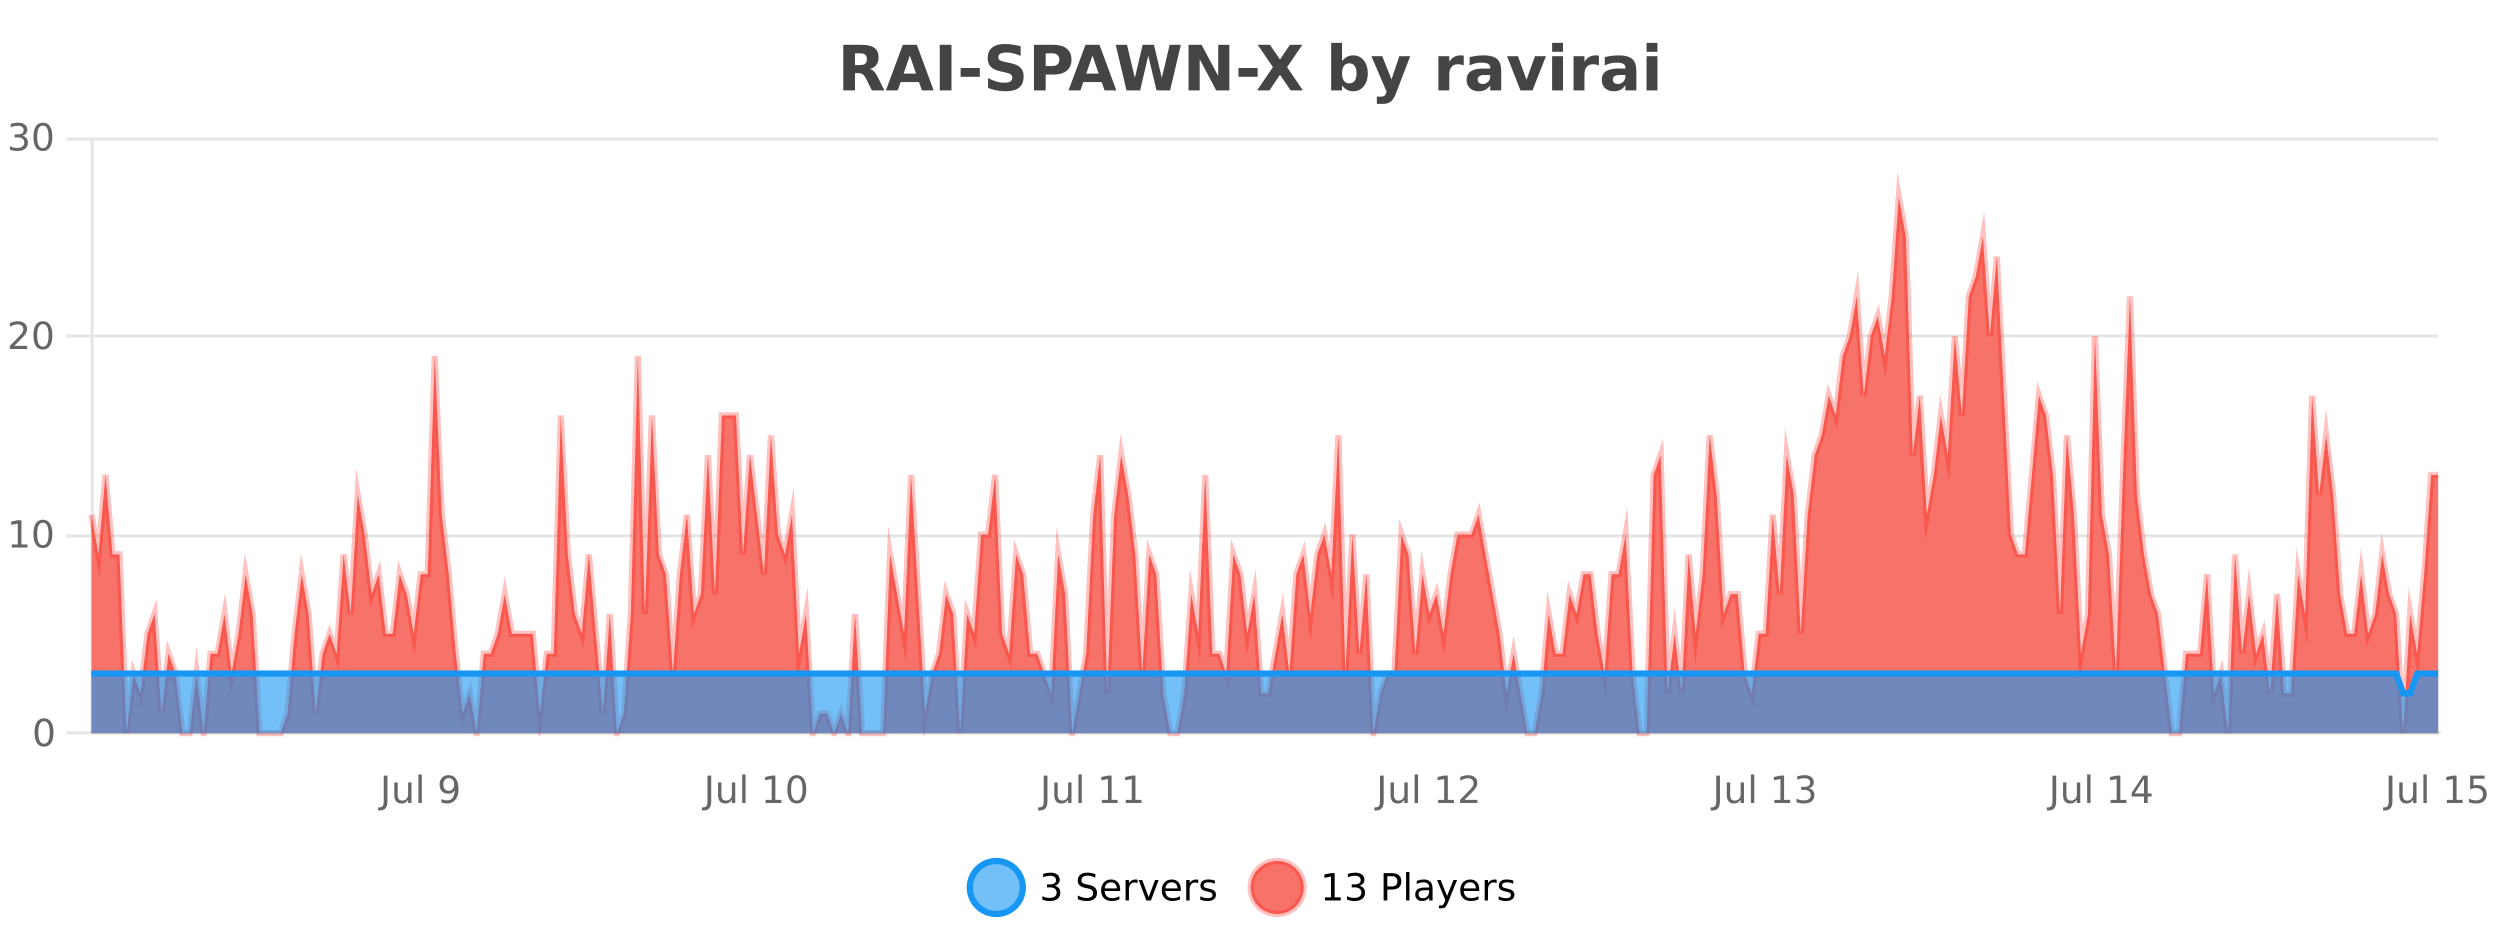 <?xml version="1.0" encoding="UTF-8"?>
<svg xmlns="http://www.w3.org/2000/svg" xmlns:xlink="http://www.w3.org/1999/xlink" width="800pt" height="300pt" viewBox="0 0 800 300" version="1.1">
<defs>
<clipPath id="clip1">
  <path d="M 282 263 L 356 263 L 356 300 L 282 300 Z M 282 263 "/>
</clipPath>
<clipPath id="clip2">
  <path d="M 371 263 L 446 263 L 446 300 L 371 300 Z M 371 263 "/>
</clipPath>
<clipPath id="clip3">
  <path d="M 29.27 63 L 780.219 63 L 780.219 234.602 L 29.27 234.602 Z M 29.27 63 "/>
</clipPath>
<clipPath id="clip4">
  <path d="M 28.27 43 L 781.219 43 L 781.219 235.602 L 28.27 235.602 Z M 28.27 43 "/>
</clipPath>
<clipPath id="clip5">
  <path d="M 29.27 215 L 780.219 215 L 780.219 234.602 L 29.27 234.602 Z M 29.27 215 "/>
</clipPath>
<clipPath id="clip6">
  <path d="M 28.27 187 L 781.219 187 L 781.219 235.602 L 28.27 235.602 Z M 28.27 187 "/>
</clipPath>
</defs>
<g id="surface3114746">
<rect x="0" y="0" width="800" height="300" style="fill:rgb(100%,100%,100%);fill-opacity:1;stroke:none;"/>
<path style="fill:none;stroke-width:1;stroke-linecap:butt;stroke-linejoin:miter;stroke:rgb(0%,0%,0%);stroke-opacity:0.098;stroke-miterlimit:10;" d="M 30 234.5 L 780.219 234.5 "/>
<path style="fill:none;stroke-width:1;stroke-linecap:butt;stroke-linejoin:miter;stroke:rgb(0%,0%,0%);stroke-opacity:0.098;stroke-miterlimit:10;" d="M 21.27 234.5 L 29 234.5 "/>
<path style="fill:none;stroke-width:1;stroke-linecap:butt;stroke-linejoin:miter;stroke:rgb(0%,0%,0%);stroke-opacity:0.098;stroke-miterlimit:10;" d="M 30 171.5 L 780.219 171.5 "/>
<path style="fill:none;stroke-width:1;stroke-linecap:butt;stroke-linejoin:miter;stroke:rgb(0%,0%,0%);stroke-opacity:0.098;stroke-miterlimit:10;" d="M 21.27 171.5 L 29 171.5 "/>
<path style="fill:none;stroke-width:1;stroke-linecap:butt;stroke-linejoin:miter;stroke:rgb(0%,0%,0%);stroke-opacity:0.098;stroke-miterlimit:10;" d="M 30 107.5 L 780.219 107.5 "/>
<path style="fill:none;stroke-width:1;stroke-linecap:butt;stroke-linejoin:miter;stroke:rgb(0%,0%,0%);stroke-opacity:0.098;stroke-miterlimit:10;" d="M 21.27 107.5 L 29 107.5 "/>
<path style="fill:none;stroke-width:1;stroke-linecap:butt;stroke-linejoin:miter;stroke:rgb(0%,0%,0%);stroke-opacity:0.098;stroke-miterlimit:10;" d="M 30 44.5 L 780.219 44.5 "/>
<path style="fill:none;stroke-width:1;stroke-linecap:butt;stroke-linejoin:miter;stroke:rgb(0%,0%,0%);stroke-opacity:0.098;stroke-miterlimit:10;" d="M 21.27 44.5 L 29 44.5 "/>
<path style=" stroke:none;fill-rule:nonzero;fill:rgb(9.02%,58.824%,95.294%);fill-opacity:0.6;" d="M 327.305 284 C 327.305 288.688 323.508 292.484 318.82 292.484 C 314.133 292.484 310.336 288.688 310.336 284 C 310.336 279.312 314.133 275.516 318.82 275.516 C 323.508 275.516 327.305 279.312 327.305 284 Z M 327.305 284 "/>
<g clip-path="url(#clip1)" clip-rule="nonzero">
<path style="fill:none;stroke-width:2;stroke-linecap:butt;stroke-linejoin:miter;stroke:rgb(9.02%,58.824%,95.294%);stroke-opacity:1;stroke-miterlimit:10;" d="M 327.305 284 C 327.305 288.688 323.508 292.484 318.82 292.484 C 314.133 292.484 310.336 288.688 310.336 284 C 310.336 279.312 314.133 275.516 318.82 275.516 C 323.508 275.516 327.305 279.312 327.305 284 Z M 327.305 284 "/>
</g>
<path style=" stroke:none;fill-rule:nonzero;fill:rgb(0%,0%,0%);fill-opacity:1;" d="M 337.508 283.438 C 338.07 283.562 338.508 283.82 338.82 284.203 C 339.141 284.578 339.305 285.047 339.305 285.609 C 339.305 286.477 339.008 287.148 338.414 287.625 C 337.82 288.094 336.977 288.328 335.883 288.328 C 335.516 288.328 335.137 288.289 334.742 288.219 C 334.355 288.148 333.961 288.039 333.555 287.891 L 333.555 286.75 C 333.875 286.938 334.23 287.086 334.617 287.188 C 335.012 287.281 335.422 287.328 335.852 287.328 C 336.59 287.328 337.152 287.184 337.539 286.891 C 337.934 286.602 338.133 286.172 338.133 285.609 C 338.133 285.102 337.949 284.699 337.586 284.406 C 337.219 284.117 336.719 283.969 336.086 283.969 L 335.055 283.969 L 335.055 283 L 336.133 283 C 336.703 283 337.148 282.887 337.461 282.656 C 337.773 282.418 337.93 282.078 337.93 281.641 C 337.93 281.195 337.766 280.852 337.445 280.609 C 337.133 280.371 336.68 280.25 336.086 280.25 C 335.75 280.25 335.398 280.289 335.023 280.359 C 334.656 280.422 334.25 280.527 333.805 280.672 L 333.805 279.625 C 334.262 279.5 334.684 279.406 335.07 279.344 C 335.465 279.281 335.836 279.25 336.18 279.25 C 337.086 279.25 337.797 279.453 338.32 279.859 C 338.84 280.266 339.102 280.82 339.102 281.516 C 339.102 282.008 338.961 282.418 338.68 282.75 C 338.406 283.086 338.016 283.312 337.508 283.438 Z M 350.508 279.688 L 350.508 280.844 C 350.059 280.637 349.633 280.48 349.227 280.375 C 348.828 280.262 348.449 280.203 348.086 280.203 C 347.438 280.203 346.938 280.328 346.586 280.578 C 346.242 280.828 346.07 281.188 346.07 281.656 C 346.07 282.043 346.184 282.336 346.414 282.531 C 346.641 282.73 347.086 282.887 347.742 283 L 348.445 283.156 C 349.328 283.324 349.98 283.621 350.398 284.047 C 350.824 284.465 351.039 285.027 351.039 285.734 C 351.039 286.59 350.75 287.234 350.18 287.672 C 349.617 288.109 348.781 288.328 347.68 288.328 C 347.273 288.328 346.836 288.281 346.367 288.188 C 345.898 288.094 345.414 287.953 344.914 287.766 L 344.914 286.547 C 345.391 286.82 345.859 287.023 346.32 287.156 C 346.789 287.293 347.242 287.359 347.68 287.359 C 348.355 287.359 348.875 287.23 349.242 286.969 C 349.617 286.699 349.805 286.32 349.805 285.828 C 349.805 285.402 349.668 285.07 349.398 284.828 C 349.137 284.578 348.703 284.398 348.102 284.281 L 347.383 284.141 C 346.496 283.965 345.855 283.688 345.461 283.312 C 345.074 282.938 344.883 282.418 344.883 281.75 C 344.883 280.969 345.152 280.359 345.695 279.922 C 346.234 279.477 346.984 279.25 347.945 279.25 C 348.359 279.25 348.777 279.289 349.195 279.359 C 349.621 279.434 350.059 279.543 350.508 279.688 Z M 358.453 284.609 L 358.453 285.125 L 353.484 285.125 C 353.535 285.875 353.758 286.445 354.156 286.828 C 354.562 287.215 355.117 287.406 355.828 287.406 C 356.242 287.406 356.645 287.359 357.031 287.266 C 357.426 287.164 357.816 287.008 358.203 286.797 L 358.203 287.828 C 357.805 287.984 357.406 288.105 357 288.188 C 356.594 288.281 356.18 288.328 355.766 288.328 C 354.723 288.328 353.895 288.027 353.281 287.422 C 352.664 286.809 352.359 285.98 352.359 284.938 C 352.359 283.867 352.648 283.016 353.234 282.391 C 353.816 281.758 354.598 281.438 355.578 281.438 C 356.461 281.438 357.16 281.727 357.672 282.297 C 358.191 282.859 358.453 283.633 358.453 284.609 Z M 357.375 284.281 C 357.363 283.699 357.195 283.23 356.875 282.875 C 356.551 282.523 356.125 282.344 355.594 282.344 C 354.988 282.344 354.504 282.516 354.141 282.859 C 353.785 283.203 353.582 283.684 353.531 284.297 Z M 364.023 282.594 C 363.898 282.531 363.762 282.484 363.617 282.453 C 363.48 282.414 363.324 282.391 363.148 282.391 C 362.543 282.391 362.074 282.59 361.742 282.984 C 361.418 283.383 361.258 283.953 361.258 284.703 L 361.258 288.156 L 360.18 288.156 L 360.18 281.594 L 361.258 281.594 L 361.258 282.609 C 361.484 282.215 361.781 281.922 362.148 281.734 C 362.512 281.539 362.953 281.438 363.477 281.438 C 363.547 281.438 363.625 281.445 363.711 281.453 C 363.805 281.465 363.902 281.48 364.008 281.5 Z M 364.375 281.594 L 365.516 281.594 L 367.562 287.094 L 369.625 281.594 L 370.766 281.594 L 368.297 288.156 L 366.828 288.156 Z M 377.867 284.609 L 377.867 285.125 L 372.898 285.125 C 372.949 285.875 373.172 286.445 373.57 286.828 C 373.977 287.215 374.531 287.406 375.242 287.406 C 375.656 287.406 376.059 287.359 376.445 287.266 C 376.84 287.164 377.23 287.008 377.617 286.797 L 377.617 287.828 C 377.219 287.984 376.82 288.105 376.414 288.188 C 376.008 288.281 375.594 288.328 375.18 288.328 C 374.137 288.328 373.309 288.027 372.695 287.422 C 372.078 286.809 371.773 285.98 371.773 284.938 C 371.773 283.867 372.062 283.016 372.648 282.391 C 373.23 281.758 374.012 281.438 374.992 281.438 C 375.875 281.438 376.574 281.727 377.086 282.297 C 377.605 282.859 377.867 283.633 377.867 284.609 Z M 376.789 284.281 C 376.777 283.699 376.609 283.23 376.289 282.875 C 375.965 282.523 375.539 282.344 375.008 282.344 C 374.402 282.344 373.918 282.516 373.555 282.859 C 373.199 283.203 372.996 283.684 372.945 284.297 Z M 383.438 282.594 C 383.312 282.531 383.176 282.484 383.031 282.453 C 382.895 282.414 382.738 282.391 382.562 282.391 C 381.957 282.391 381.488 282.59 381.156 282.984 C 380.832 283.383 380.672 283.953 380.672 284.703 L 380.672 288.156 L 379.594 288.156 L 379.594 281.594 L 380.672 281.594 L 380.672 282.609 C 380.898 282.215 381.195 281.922 381.562 281.734 C 381.926 281.539 382.367 281.438 382.891 281.438 C 382.961 281.438 383.039 281.445 383.125 281.453 C 383.219 281.465 383.316 281.48 383.422 281.5 Z M 388.75 281.781 L 388.75 282.812 C 388.445 282.656 388.129 282.543 387.797 282.469 C 387.473 282.387 387.133 282.344 386.781 282.344 C 386.25 282.344 385.848 282.43 385.578 282.594 C 385.305 282.75 385.172 282.996 385.172 283.328 C 385.172 283.578 385.266 283.777 385.453 283.922 C 385.648 284.059 386.039 284.188 386.625 284.312 L 386.984 284.406 C 387.754 284.562 388.301 284.793 388.625 285.094 C 388.945 285.398 389.109 285.812 389.109 286.344 C 389.109 286.961 388.863 287.445 388.375 287.797 C 387.895 288.152 387.234 288.328 386.391 288.328 C 386.035 288.328 385.664 288.289 385.281 288.219 C 384.906 288.156 384.508 288.059 384.094 287.922 L 384.094 286.797 C 384.488 287.008 384.879 287.164 385.266 287.266 C 385.648 287.371 386.035 287.422 386.422 287.422 C 386.922 287.422 387.305 287.34 387.578 287.172 C 387.859 286.996 388 286.746 388 286.422 C 388 286.133 387.898 285.906 387.703 285.75 C 387.504 285.594 387.07 285.445 386.406 285.297 L 386.031 285.219 C 385.363 285.074 384.879 284.855 384.578 284.562 C 384.285 284.273 384.141 283.875 384.141 283.375 C 384.141 282.75 384.359 282.273 384.797 281.938 C 385.234 281.605 385.852 281.438 386.656 281.438 C 387.051 281.438 387.426 281.469 387.781 281.531 C 388.133 281.586 388.457 281.668 388.75 281.781 Z M 328.82 277.016 "/>
<path style=" stroke:none;fill-rule:nonzero;fill:rgb(96.863%,44.706%,40.784%);fill-opacity:1;" d="M 417.172 284 C 417.172 288.688 413.375 292.484 408.688 292.484 C 404 292.484 400.203 288.688 400.203 284 C 400.203 279.312 404 275.516 408.688 275.516 C 413.375 275.516 417.172 279.312 417.172 284 Z M 417.172 284 "/>
<g clip-path="url(#clip2)" clip-rule="nonzero">
<path style="fill:none;stroke-width:2;stroke-linecap:butt;stroke-linejoin:miter;stroke:rgb(100%,4.706%,0%);stroke-opacity:0.247;stroke-miterlimit:10;" d="M 417.172 284 C 417.172 288.688 413.375 292.484 408.688 292.484 C 404 292.484 400.203 288.688 400.203 284 C 400.203 279.312 404 275.516 408.688 275.516 C 413.375 275.516 417.172 279.312 417.172 284 Z M 417.172 284 "/>
</g>
<path style=" stroke:none;fill-rule:nonzero;fill:rgb(0%,0%,0%);fill-opacity:1;" d="M 423.984 287.156 L 425.922 287.156 L 425.922 280.484 L 423.812 280.906 L 423.812 279.828 L 425.906 279.406 L 427.094 279.406 L 427.094 287.156 L 429.031 287.156 L 429.031 288.156 L 423.984 288.156 Z M 435.012 283.438 C 435.574 283.562 436.012 283.82 436.324 284.203 C 436.645 284.578 436.809 285.047 436.809 285.609 C 436.809 286.477 436.512 287.148 435.918 287.625 C 435.324 288.094 434.48 288.328 433.387 288.328 C 433.02 288.328 432.641 288.289 432.246 288.219 C 431.859 288.148 431.465 288.039 431.059 287.891 L 431.059 286.75 C 431.379 286.938 431.734 287.086 432.121 287.188 C 432.516 287.281 432.926 287.328 433.355 287.328 C 434.094 287.328 434.656 287.184 435.043 286.891 C 435.438 286.602 435.637 286.172 435.637 285.609 C 435.637 285.102 435.453 284.699 435.09 284.406 C 434.723 284.117 434.223 283.969 433.59 283.969 L 432.559 283.969 L 432.559 283 L 433.637 283 C 434.207 283 434.652 282.887 434.965 282.656 C 435.277 282.418 435.434 282.078 435.434 281.641 C 435.434 281.195 435.27 280.852 434.949 280.609 C 434.637 280.371 434.184 280.25 433.59 280.25 C 433.254 280.25 432.902 280.289 432.527 280.359 C 432.16 280.422 431.754 280.527 431.309 280.672 L 431.309 279.625 C 431.766 279.5 432.188 279.406 432.574 279.344 C 432.969 279.281 433.34 279.25 433.684 279.25 C 434.59 279.25 435.301 279.453 435.824 279.859 C 436.344 280.266 436.605 280.82 436.605 281.516 C 436.605 282.008 436.465 282.418 436.184 282.75 C 435.91 283.086 435.52 283.312 435.012 283.438 Z M 443.945 280.375 L 443.945 283.672 L 445.43 283.672 C 445.98 283.672 446.406 283.531 446.711 283.25 C 447.012 282.961 447.164 282.547 447.164 282.016 C 447.164 281.496 447.012 281.094 446.711 280.812 C 446.406 280.523 445.98 280.375 445.43 280.375 Z M 442.758 279.406 L 445.43 279.406 C 446.418 279.406 447.164 279.633 447.664 280.078 C 448.164 280.516 448.414 281.164 448.414 282.016 C 448.414 282.883 448.164 283.539 447.664 283.984 C 447.164 284.422 446.418 284.641 445.43 284.641 L 443.945 284.641 L 443.945 288.156 L 442.758 288.156 Z M 449.945 279.031 L 451.023 279.031 L 451.023 288.156 L 449.945 288.156 Z M 456.266 284.859 C 455.398 284.859 454.797 284.961 454.453 285.156 C 454.117 285.355 453.953 285.695 453.953 286.172 C 453.953 286.559 454.078 286.867 454.328 287.094 C 454.586 287.312 454.93 287.422 455.359 287.422 C 455.961 287.422 456.441 287.215 456.797 286.797 C 457.16 286.371 457.344 285.805 457.344 285.094 L 457.344 284.859 Z M 458.422 284.406 L 458.422 288.156 L 457.344 288.156 L 457.344 287.156 C 457.094 287.555 456.785 287.852 456.422 288.047 C 456.055 288.234 455.609 288.328 455.078 288.328 C 454.398 288.328 453.863 288.141 453.469 287.766 C 453.07 287.383 452.875 286.875 452.875 286.25 C 452.875 285.512 453.117 284.953 453.609 284.578 C 454.109 284.203 454.848 284.016 455.828 284.016 L 457.344 284.016 L 457.344 283.906 C 457.344 283.406 457.176 283.023 456.844 282.75 C 456.52 282.48 456.066 282.344 455.484 282.344 C 455.109 282.344 454.738 282.391 454.375 282.484 C 454.02 282.578 453.68 282.715 453.359 282.891 L 453.359 281.891 C 453.754 281.734 454.133 281.621 454.5 281.547 C 454.875 281.477 455.238 281.438 455.594 281.438 C 456.539 281.438 457.25 281.684 457.719 282.172 C 458.188 282.664 458.422 283.406 458.422 284.406 Z M 463.367 288.766 C 463.062 289.547 462.766 290.055 462.477 290.297 C 462.184 290.535 461.797 290.656 461.32 290.656 L 460.461 290.656 L 460.461 289.75 L 461.086 289.75 C 461.387 289.75 461.617 289.676 461.773 289.531 C 461.938 289.395 462.121 289.066 462.32 288.547 L 462.523 288.047 L 459.867 281.594 L 461.008 281.594 L 463.055 286.719 L 465.117 281.594 L 466.258 281.594 Z M 473.359 284.609 L 473.359 285.125 L 468.391 285.125 C 468.441 285.875 468.664 286.445 469.062 286.828 C 469.469 287.215 470.023 287.406 470.734 287.406 C 471.148 287.406 471.551 287.359 471.938 287.266 C 472.332 287.164 472.723 287.008 473.109 286.797 L 473.109 287.828 C 472.711 287.984 472.312 288.105 471.906 288.188 C 471.5 288.281 471.086 288.328 470.672 288.328 C 469.629 288.328 468.801 288.027 468.188 287.422 C 467.57 286.809 467.266 285.98 467.266 284.938 C 467.266 283.867 467.555 283.016 468.141 282.391 C 468.723 281.758 469.504 281.438 470.484 281.438 C 471.367 281.438 472.066 281.727 472.578 282.297 C 473.098 282.859 473.359 283.633 473.359 284.609 Z M 472.281 284.281 C 472.27 283.699 472.102 283.23 471.781 282.875 C 471.457 282.523 471.031 282.344 470.5 282.344 C 469.895 282.344 469.41 282.516 469.047 282.859 C 468.691 283.203 468.488 283.684 468.438 284.297 Z M 478.93 282.594 C 478.805 282.531 478.668 282.484 478.523 282.453 C 478.387 282.414 478.23 282.391 478.055 282.391 C 477.449 282.391 476.98 282.59 476.648 282.984 C 476.324 283.383 476.164 283.953 476.164 284.703 L 476.164 288.156 L 475.086 288.156 L 475.086 281.594 L 476.164 281.594 L 476.164 282.609 C 476.391 282.215 476.688 281.922 477.055 281.734 C 477.418 281.539 477.859 281.438 478.383 281.438 C 478.453 281.438 478.531 281.445 478.617 281.453 C 478.711 281.465 478.809 281.48 478.914 281.5 Z M 484.242 281.781 L 484.242 282.812 C 483.938 282.656 483.621 282.543 483.289 282.469 C 482.965 282.387 482.625 282.344 482.273 282.344 C 481.742 282.344 481.34 282.43 481.07 282.594 C 480.797 282.75 480.664 282.996 480.664 283.328 C 480.664 283.578 480.758 283.777 480.945 283.922 C 481.141 284.059 481.531 284.188 482.117 284.312 L 482.477 284.406 C 483.246 284.562 483.793 284.793 484.117 285.094 C 484.438 285.398 484.602 285.812 484.602 286.344 C 484.602 286.961 484.355 287.445 483.867 287.797 C 483.387 288.152 482.727 288.328 481.883 288.328 C 481.527 288.328 481.156 288.289 480.773 288.219 C 480.398 288.156 480 288.059 479.586 287.922 L 479.586 286.797 C 479.98 287.008 480.371 287.164 480.758 287.266 C 481.141 287.371 481.527 287.422 481.914 287.422 C 482.414 287.422 482.797 287.34 483.07 287.172 C 483.352 286.996 483.492 286.746 483.492 286.422 C 483.492 286.133 483.391 285.906 483.195 285.75 C 482.996 285.594 482.562 285.445 481.898 285.297 L 481.523 285.219 C 480.855 285.074 480.371 284.855 480.07 284.562 C 479.777 284.273 479.633 283.875 479.633 283.375 C 479.633 282.75 479.852 282.273 480.289 281.938 C 480.727 281.605 481.344 281.438 482.148 281.438 C 482.543 281.438 482.918 281.469 483.273 281.531 C 483.625 281.586 483.949 281.668 484.242 281.781 Z M 418.688 277.016 "/>
<path style=" stroke:none;fill-rule:nonzero;fill:rgb(26.667%,26.667%,26.667%);fill-opacity:1;" d="M 275.172 20.812 C 275.961 20.812 276.531 20.668 276.875 20.375 C 277.219 20.074 277.391 19.59 277.391 18.922 C 277.391 18.258 277.219 17.781 276.875 17.5 C 276.531 17.211 275.961 17.062 275.172 17.062 L 273.594 17.062 L 273.594 20.812 Z M 273.594 23.406 L 273.594 28.922 L 269.844 28.922 L 269.844 14.344 L 275.578 14.344 C 277.492 14.344 278.898 14.668 279.797 15.312 C 280.691 15.961 281.141 16.977 281.141 18.359 C 281.141 19.328 280.906 20.125 280.438 20.75 C 279.977 21.367 279.281 21.82 278.344 22.109 C 278.852 22.227 279.312 22.492 279.719 22.906 C 280.125 23.312 280.535 23.938 280.953 24.781 L 283 28.922 L 279 28.922 L 277.219 25.297 C 276.863 24.57 276.5 24.074 276.125 23.812 C 275.758 23.543 275.27 23.406 274.656 23.406 Z M 294.086 26.266 L 288.211 26.266 L 287.273 28.922 L 283.492 28.922 L 288.898 14.344 L 293.383 14.344 L 298.773 28.922 L 295.008 28.922 Z M 289.148 23.562 L 293.133 23.562 L 291.148 17.766 Z M 300.723 14.344 L 304.473 14.344 L 304.473 28.922 L 300.723 28.922 Z M 307.398 21.75 L 313.539 21.75 L 313.539 24.578 L 307.398 24.578 Z M 326.605 14.797 L 326.605 17.891 C 325.801 17.527 325.02 17.258 324.262 17.078 C 323.5 16.891 322.781 16.797 322.105 16.797 C 321.207 16.797 320.543 16.922 320.105 17.172 C 319.676 17.422 319.465 17.809 319.465 18.328 C 319.465 18.715 319.609 19.016 319.902 19.234 C 320.191 19.453 320.719 19.641 321.48 19.797 L 323.074 20.125 C 324.699 20.449 325.848 20.945 326.527 21.609 C 327.215 22.277 327.559 23.219 327.559 24.438 C 327.559 26.043 327.078 27.242 326.121 28.031 C 325.172 28.812 323.719 29.203 321.762 29.203 C 320.832 29.203 319.902 29.113 318.965 28.938 C 318.035 28.762 317.109 28.5 316.184 28.156 L 316.184 24.984 C 317.109 25.484 318.004 25.859 318.871 26.109 C 319.746 26.359 320.59 26.484 321.402 26.484 C 322.223 26.484 322.848 26.352 323.277 26.078 C 323.715 25.797 323.934 25.402 323.934 24.891 C 323.934 24.445 323.781 24.094 323.48 23.844 C 323.188 23.594 322.598 23.371 321.715 23.172 L 320.262 22.859 C 318.801 22.547 317.734 22.055 317.059 21.375 C 316.391 20.688 316.059 19.762 316.059 18.594 C 316.059 17.148 316.527 16.031 317.465 15.25 C 318.402 14.469 319.75 14.078 321.512 14.078 C 322.312 14.078 323.137 14.141 323.98 14.266 C 324.824 14.383 325.699 14.559 326.605 14.797 Z M 330.867 14.344 L 337.102 14.344 C 338.953 14.344 340.375 14.758 341.367 15.578 C 342.367 16.402 342.867 17.574 342.867 19.094 C 342.867 20.625 342.367 21.805 341.367 22.625 C 340.375 23.449 338.953 23.859 337.102 23.859 L 334.617 23.859 L 334.617 28.922 L 330.867 28.922 Z M 334.617 17.062 L 334.617 21.141 L 336.695 21.141 C 337.422 21.141 337.984 20.965 338.383 20.609 C 338.789 20.258 338.992 19.75 338.992 19.094 C 338.992 18.449 338.789 17.949 338.383 17.594 C 337.984 17.242 337.422 17.062 336.695 17.062 Z M 352.535 26.266 L 346.66 26.266 L 345.723 28.922 L 341.941 28.922 L 347.348 14.344 L 351.832 14.344 L 357.223 28.922 L 353.457 28.922 Z M 347.598 23.562 L 351.582 23.562 L 349.598 17.766 Z M 357.023 14.344 L 360.633 14.344 L 363.148 24.938 L 365.648 14.344 L 369.273 14.344 L 371.773 24.938 L 374.289 14.344 L 377.867 14.344 L 374.43 28.922 L 370.086 28.922 L 367.445 17.844 L 364.836 28.922 L 360.492 28.922 Z M 380.332 14.344 L 384.52 14.344 L 389.832 24.344 L 389.832 14.344 L 393.395 14.344 L 393.395 28.922 L 389.191 28.922 L 383.895 18.922 L 383.895 28.922 L 380.332 28.922 Z M 396.305 21.75 L 402.445 21.75 L 402.445 24.578 L 396.305 24.578 Z M 411.867 21.484 L 416.914 28.922 L 413.008 28.922 L 409.602 23.938 L 406.211 28.922 L 402.273 28.922 L 407.336 21.484 L 402.477 14.344 L 406.398 14.344 L 409.602 19.031 L 412.773 14.344 L 416.727 14.344 Z M 431.781 26.672 C 432.531 26.672 433.102 26.402 433.5 25.859 C 433.895 25.309 434.094 24.512 434.094 23.469 C 434.094 22.43 433.895 21.637 433.5 21.094 C 433.102 20.543 432.531 20.266 431.781 20.266 C 431.031 20.266 430.453 20.543 430.047 21.094 C 429.648 21.637 429.453 22.43 429.453 23.469 C 429.453 24.5 429.648 25.293 430.047 25.844 C 430.453 26.398 431.031 26.672 431.781 26.672 Z M 429.453 19.578 C 429.941 18.945 430.477 18.477 431.062 18.172 C 431.645 17.871 432.316 17.719 433.078 17.719 C 434.43 17.719 435.539 18.258 436.406 19.328 C 437.27 20.402 437.703 21.781 437.703 23.469 C 437.703 25.148 437.27 26.523 436.406 27.594 C 435.539 28.668 434.43 29.203 433.078 29.203 C 432.316 29.203 431.645 29.051 431.062 28.75 C 430.477 28.449 429.941 27.98 429.453 27.344 L 429.453 28.922 L 425.969 28.922 L 425.969 13.719 L 429.453 13.719 Z M 438.844 17.984 L 442.328 17.984 L 445.281 25.406 L 447.781 17.984 L 451.266 17.984 L 446.672 29.953 C 446.211 31.172 445.672 32.02 445.047 32.5 C 444.43 32.988 443.625 33.234 442.625 33.234 L 440.594 33.234 L 440.594 30.938 L 441.688 30.938 C 442.281 30.938 442.711 30.844 442.984 30.656 C 443.254 30.469 443.461 30.129 443.609 29.641 L 443.719 29.344 Z M 468.406 20.969 C 468.094 20.824 467.785 20.719 467.484 20.656 C 467.18 20.586 466.879 20.547 466.578 20.547 C 465.672 20.547 464.973 20.836 464.484 21.406 C 464.004 21.98 463.766 22.805 463.766 23.875 L 463.766 28.922 L 460.281 28.922 L 460.281 17.984 L 463.766 17.984 L 463.766 19.781 C 464.211 19.062 464.727 18.543 465.312 18.219 C 465.895 17.887 466.594 17.719 467.406 17.719 C 467.531 17.719 467.66 17.727 467.797 17.734 C 467.93 17.746 468.129 17.766 468.391 17.797 Z M 475.039 24 C 474.309 24 473.762 24.125 473.398 24.375 C 473.031 24.617 472.852 24.98 472.852 25.469 C 472.852 25.906 472.996 26.25 473.289 26.5 C 473.59 26.75 474 26.875 474.523 26.875 C 475.18 26.875 475.73 26.641 476.18 26.172 C 476.637 25.703 476.867 25.117 476.867 24.406 L 476.867 24 Z M 480.383 22.688 L 480.383 28.922 L 476.867 28.922 L 476.867 27.297 C 476.398 27.965 475.867 28.449 475.273 28.75 C 474.688 29.051 473.977 29.203 473.133 29.203 C 472.008 29.203 471.09 28.875 470.383 28.219 C 469.672 27.555 469.32 26.695 469.32 25.641 C 469.32 24.359 469.758 23.422 470.633 22.828 C 471.516 22.227 472.906 21.922 474.805 21.922 L 476.867 21.922 L 476.867 21.641 C 476.867 21.09 476.648 20.688 476.211 20.438 C 475.773 20.18 475.09 20.047 474.164 20.047 C 473.414 20.047 472.715 20.125 472.07 20.281 C 471.422 20.43 470.824 20.648 470.273 20.938 L 470.273 18.281 C 471.023 18.094 471.773 17.953 472.523 17.859 C 473.281 17.766 474.043 17.719 474.805 17.719 C 476.773 17.719 478.195 18.109 479.07 18.891 C 479.945 19.664 480.383 20.93 480.383 22.688 Z M 482.25 17.984 L 485.75 17.984 L 488.484 25.547 L 491.188 17.984 L 494.703 17.984 L 490.391 28.922 L 486.547 28.922 Z M 496.68 17.984 L 500.164 17.984 L 500.164 28.922 L 496.68 28.922 Z M 496.68 13.719 L 500.164 13.719 L 500.164 16.578 L 496.68 16.578 Z M 511.66 20.969 C 511.348 20.824 511.039 20.719 510.738 20.656 C 510.434 20.586 510.133 20.547 509.832 20.547 C 508.926 20.547 508.227 20.836 507.738 21.406 C 507.258 21.98 507.02 22.805 507.02 23.875 L 507.02 28.922 L 503.535 28.922 L 503.535 17.984 L 507.02 17.984 L 507.02 19.781 C 507.465 19.062 507.98 18.543 508.566 18.219 C 509.148 17.887 509.848 17.719 510.66 17.719 C 510.785 17.719 510.914 17.727 511.051 17.734 C 511.184 17.746 511.383 17.766 511.645 17.797 Z M 518.289 24 C 517.559 24 517.012 24.125 516.648 24.375 C 516.281 24.617 516.102 24.98 516.102 25.469 C 516.102 25.906 516.246 26.25 516.539 26.5 C 516.84 26.75 517.25 26.875 517.773 26.875 C 518.43 26.875 518.98 26.641 519.43 26.172 C 519.887 25.703 520.117 25.117 520.117 24.406 L 520.117 24 Z M 523.633 22.688 L 523.633 28.922 L 520.117 28.922 L 520.117 27.297 C 519.648 27.965 519.117 28.449 518.523 28.75 C 517.938 29.051 517.227 29.203 516.383 29.203 C 515.258 29.203 514.34 28.875 513.633 28.219 C 512.922 27.555 512.57 26.695 512.57 25.641 C 512.57 24.359 513.008 23.422 513.883 22.828 C 514.766 22.227 516.156 21.922 518.055 21.922 L 520.117 21.922 L 520.117 21.641 C 520.117 21.09 519.898 20.688 519.461 20.438 C 519.023 20.18 518.34 20.047 517.414 20.047 C 516.664 20.047 515.965 20.125 515.32 20.281 C 514.672 20.43 514.074 20.648 513.523 20.938 L 513.523 18.281 C 514.273 18.094 515.023 17.953 515.773 17.859 C 516.531 17.766 517.293 17.719 518.055 17.719 C 520.023 17.719 521.445 18.109 522.32 18.891 C 523.195 19.664 523.633 20.93 523.633 22.688 Z M 526.895 17.984 L 530.379 17.984 L 530.379 28.922 L 526.895 28.922 Z M 526.895 13.719 L 530.379 13.719 L 530.379 16.578 L 526.895 16.578 Z M 268 10.359 "/>
<path style="fill:none;stroke-width:1;stroke-linecap:butt;stroke-linejoin:miter;stroke:rgb(0%,0%,0%);stroke-opacity:0.098;stroke-miterlimit:10;" d="M 29 234.5 L 781 234.5 "/>
<path style=" stroke:none;fill-rule:nonzero;fill:rgb(40%,40%,40%);fill-opacity:1;" d="M 122.797 248.203 L 123.984 248.203 L 123.984 256.344 C 123.984 257.395 123.781 258.16 123.375 258.641 C 122.977 259.117 122.336 259.359 121.453 259.359 L 121 259.359 L 121 258.359 L 121.375 258.359 C 121.895 258.359 122.258 258.211 122.469 257.922 C 122.688 257.629 122.797 257.102 122.797 256.344 Z M 126.18 254.359 L 126.18 250.391 L 127.258 250.391 L 127.258 254.328 C 127.258 254.945 127.375 255.406 127.617 255.719 C 127.867 256.031 128.23 256.188 128.711 256.188 C 129.293 256.188 129.75 256.008 130.086 255.641 C 130.43 255.266 130.602 254.758 130.602 254.109 L 130.602 250.391 L 131.68 250.391 L 131.68 256.953 L 130.602 256.953 L 130.602 255.938 C 130.34 256.344 130.039 256.648 129.695 256.844 C 129.352 257.031 128.949 257.125 128.492 257.125 C 127.73 257.125 127.152 256.891 126.758 256.422 C 126.371 255.953 126.18 255.266 126.18 254.359 Z M 128.898 250.234 Z M 133.895 247.828 L 134.973 247.828 L 134.973 256.953 L 133.895 256.953 Z M 141.23 256.766 L 141.23 255.688 C 141.531 255.836 141.832 255.945 142.137 256.016 C 142.438 256.09 142.738 256.125 143.043 256.125 C 143.824 256.125 144.418 255.867 144.824 255.344 C 145.238 254.812 145.473 254.012 145.527 252.938 C 145.309 253.281 145.02 253.543 144.668 253.719 C 144.324 253.898 143.938 253.984 143.512 253.984 C 142.637 253.984 141.941 253.727 141.434 253.203 C 140.922 252.672 140.668 251.945 140.668 251.016 C 140.668 250.121 140.934 249.402 141.465 248.859 C 141.996 248.32 142.703 248.047 143.59 248.047 C 144.598 248.047 145.371 248.438 145.902 249.219 C 146.441 249.992 146.715 251.117 146.715 252.594 C 146.715 253.969 146.387 255.07 145.73 255.891 C 145.074 256.715 144.191 257.125 143.09 257.125 C 142.785 257.125 142.484 257.094 142.184 257.031 C 141.879 256.977 141.562 256.891 141.23 256.766 Z M 143.59 253.062 C 144.121 253.062 144.543 252.883 144.855 252.516 C 145.168 252.152 145.324 251.652 145.324 251.016 C 145.324 250.391 145.168 249.898 144.855 249.531 C 144.543 249.168 144.121 248.984 143.59 248.984 C 143.059 248.984 142.637 249.168 142.324 249.531 C 142.02 249.898 141.871 250.391 141.871 251.016 C 141.871 251.652 142.02 252.152 142.324 252.516 C 142.637 252.883 143.059 253.062 143.59 253.062 Z M 121.625 245.816 "/>
<path style=" stroke:none;fill-rule:nonzero;fill:rgb(40%,40%,40%);fill-opacity:1;" d="M 226.398 248.203 L 227.586 248.203 L 227.586 256.344 C 227.586 257.395 227.383 258.16 226.977 258.641 C 226.578 259.117 225.938 259.359 225.055 259.359 L 224.602 259.359 L 224.602 258.359 L 224.977 258.359 C 225.496 258.359 225.859 258.211 226.07 257.922 C 226.289 257.629 226.398 257.102 226.398 256.344 Z M 229.781 254.359 L 229.781 250.391 L 230.859 250.391 L 230.859 254.328 C 230.859 254.945 230.977 255.406 231.219 255.719 C 231.469 256.031 231.832 256.188 232.312 256.188 C 232.895 256.188 233.352 256.008 233.688 255.641 C 234.031 255.266 234.203 254.758 234.203 254.109 L 234.203 250.391 L 235.281 250.391 L 235.281 256.953 L 234.203 256.953 L 234.203 255.938 C 233.941 256.344 233.641 256.648 233.297 256.844 C 232.953 257.031 232.551 257.125 232.094 257.125 C 231.332 257.125 230.754 256.891 230.359 256.422 C 229.973 255.953 229.781 255.266 229.781 254.359 Z M 232.5 250.234 Z M 237.496 247.828 L 238.574 247.828 L 238.574 256.953 L 237.496 256.953 Z M 245.004 255.953 L 246.941 255.953 L 246.941 249.281 L 244.832 249.703 L 244.832 248.625 L 246.926 248.203 L 248.113 248.203 L 248.113 255.953 L 250.051 255.953 L 250.051 256.953 L 245.004 256.953 Z M 254.969 248.984 C 254.363 248.984 253.906 249.289 253.594 249.891 C 253.289 250.484 253.141 251.387 253.141 252.594 C 253.141 253.793 253.289 254.695 253.594 255.297 C 253.906 255.891 254.363 256.188 254.969 256.188 C 255.582 256.188 256.039 255.891 256.344 255.297 C 256.656 254.695 256.812 253.793 256.812 252.594 C 256.812 251.387 256.656 250.484 256.344 249.891 C 256.039 249.289 255.582 248.984 254.969 248.984 Z M 254.969 248.047 C 255.945 248.047 256.695 248.438 257.219 249.219 C 257.738 249.992 258 251.117 258 252.594 C 258 254.062 257.738 255.188 257.219 255.969 C 256.695 256.742 255.945 257.125 254.969 257.125 C 253.988 257.125 253.238 256.742 252.719 255.969 C 252.207 255.188 251.953 254.062 251.953 252.594 C 251.953 251.117 252.207 249.992 252.719 249.219 C 253.238 248.438 253.988 248.047 254.969 248.047 Z M 225.227 245.816 "/>
<path style=" stroke:none;fill-rule:nonzero;fill:rgb(40%,40%,40%);fill-opacity:1;" d="M 333.996 248.203 L 335.184 248.203 L 335.184 256.344 C 335.184 257.395 334.98 258.16 334.574 258.641 C 334.176 259.117 333.535 259.359 332.652 259.359 L 332.199 259.359 L 332.199 258.359 L 332.574 258.359 C 333.094 258.359 333.457 258.211 333.668 257.922 C 333.887 257.629 333.996 257.102 333.996 256.344 Z M 337.379 254.359 L 337.379 250.391 L 338.457 250.391 L 338.457 254.328 C 338.457 254.945 338.574 255.406 338.816 255.719 C 339.066 256.031 339.43 256.188 339.91 256.188 C 340.492 256.188 340.949 256.008 341.285 255.641 C 341.629 255.266 341.801 254.758 341.801 254.109 L 341.801 250.391 L 342.879 250.391 L 342.879 256.953 L 341.801 256.953 L 341.801 255.938 C 341.539 256.344 341.238 256.648 340.895 256.844 C 340.551 257.031 340.148 257.125 339.691 257.125 C 338.93 257.125 338.352 256.891 337.957 256.422 C 337.57 255.953 337.379 255.266 337.379 254.359 Z M 340.098 250.234 Z M 345.094 247.828 L 346.172 247.828 L 346.172 256.953 L 345.094 256.953 Z M 352.602 255.953 L 354.539 255.953 L 354.539 249.281 L 352.43 249.703 L 352.43 248.625 L 354.523 248.203 L 355.711 248.203 L 355.711 255.953 L 357.648 255.953 L 357.648 256.953 L 352.602 256.953 Z M 360.234 255.953 L 362.172 255.953 L 362.172 249.281 L 360.062 249.703 L 360.062 248.625 L 362.156 248.203 L 363.344 248.203 L 363.344 255.953 L 365.281 255.953 L 365.281 256.953 L 360.234 256.953 Z M 332.824 245.816 "/>
<path style=" stroke:none;fill-rule:nonzero;fill:rgb(40%,40%,40%);fill-opacity:1;" d="M 441.594 248.203 L 442.781 248.203 L 442.781 256.344 C 442.781 257.395 442.578 258.16 442.172 258.641 C 441.773 259.117 441.133 259.359 440.25 259.359 L 439.797 259.359 L 439.797 258.359 L 440.172 258.359 C 440.691 258.359 441.055 258.211 441.266 257.922 C 441.484 257.629 441.594 257.102 441.594 256.344 Z M 444.977 254.359 L 444.977 250.391 L 446.055 250.391 L 446.055 254.328 C 446.055 254.945 446.172 255.406 446.414 255.719 C 446.664 256.031 447.027 256.188 447.508 256.188 C 448.09 256.188 448.547 256.008 448.883 255.641 C 449.227 255.266 449.398 254.758 449.398 254.109 L 449.398 250.391 L 450.477 250.391 L 450.477 256.953 L 449.398 256.953 L 449.398 255.938 C 449.137 256.344 448.836 256.648 448.492 256.844 C 448.148 257.031 447.746 257.125 447.289 257.125 C 446.527 257.125 445.949 256.891 445.555 256.422 C 445.168 255.953 444.977 255.266 444.977 254.359 Z M 447.695 250.234 Z M 452.691 247.828 L 453.77 247.828 L 453.77 256.953 L 452.691 256.953 Z M 460.199 255.953 L 462.137 255.953 L 462.137 249.281 L 460.027 249.703 L 460.027 248.625 L 462.121 248.203 L 463.309 248.203 L 463.309 255.953 L 465.246 255.953 L 465.246 256.953 L 460.199 256.953 Z M 468.648 255.953 L 472.789 255.953 L 472.789 256.953 L 467.227 256.953 L 467.227 255.953 C 467.672 255.496 468.281 254.875 469.055 254.094 C 469.836 253.305 470.324 252.793 470.523 252.562 C 470.906 252.148 471.172 251.793 471.32 251.5 C 471.477 251.199 471.555 250.906 471.555 250.625 C 471.555 250.156 471.387 249.777 471.055 249.484 C 470.73 249.195 470.309 249.047 469.789 249.047 C 469.414 249.047 469.016 249.109 468.602 249.234 C 468.195 249.359 467.758 249.559 467.289 249.828 L 467.289 248.625 C 467.766 248.438 468.211 248.297 468.617 248.203 C 469.031 248.102 469.414 248.047 469.758 248.047 C 470.664 248.047 471.387 248.277 471.93 248.734 C 472.469 249.184 472.742 249.789 472.742 250.547 C 472.742 250.902 472.672 251.242 472.539 251.562 C 472.402 251.887 472.156 252.266 471.805 252.703 C 471.699 252.82 471.387 253.148 470.867 253.688 C 470.344 254.23 469.605 254.984 468.648 255.953 Z M 440.422 245.816 "/>
<path style=" stroke:none;fill-rule:nonzero;fill:rgb(40%,40%,40%);fill-opacity:1;" d="M 549.191 248.203 L 550.379 248.203 L 550.379 256.344 C 550.379 257.395 550.176 258.16 549.77 258.641 C 549.371 259.117 548.73 259.359 547.848 259.359 L 547.395 259.359 L 547.395 258.359 L 547.77 258.359 C 548.289 258.359 548.652 258.211 548.863 257.922 C 549.082 257.629 549.191 257.102 549.191 256.344 Z M 552.574 254.359 L 552.574 250.391 L 553.652 250.391 L 553.652 254.328 C 553.652 254.945 553.77 255.406 554.012 255.719 C 554.262 256.031 554.625 256.188 555.105 256.188 C 555.688 256.188 556.145 256.008 556.48 255.641 C 556.824 255.266 556.996 254.758 556.996 254.109 L 556.996 250.391 L 558.074 250.391 L 558.074 256.953 L 556.996 256.953 L 556.996 255.938 C 556.734 256.344 556.434 256.648 556.09 256.844 C 555.746 257.031 555.344 257.125 554.887 257.125 C 554.125 257.125 553.547 256.891 553.152 256.422 C 552.766 255.953 552.574 255.266 552.574 254.359 Z M 555.293 250.234 Z M 560.289 247.828 L 561.367 247.828 L 561.367 256.953 L 560.289 256.953 Z M 567.797 255.953 L 569.734 255.953 L 569.734 249.281 L 567.625 249.703 L 567.625 248.625 L 569.719 248.203 L 570.906 248.203 L 570.906 255.953 L 572.844 255.953 L 572.844 256.953 L 567.797 256.953 Z M 578.82 252.234 C 579.383 252.359 579.82 252.617 580.133 253 C 580.453 253.375 580.617 253.844 580.617 254.406 C 580.617 255.273 580.32 255.945 579.727 256.422 C 579.133 256.891 578.289 257.125 577.195 257.125 C 576.828 257.125 576.449 257.086 576.055 257.016 C 575.668 256.945 575.273 256.836 574.867 256.688 L 574.867 255.547 C 575.188 255.734 575.543 255.883 575.93 255.984 C 576.324 256.078 576.734 256.125 577.164 256.125 C 577.902 256.125 578.465 255.98 578.852 255.688 C 579.246 255.398 579.445 254.969 579.445 254.406 C 579.445 253.898 579.262 253.496 578.898 253.203 C 578.531 252.914 578.031 252.766 577.398 252.766 L 576.367 252.766 L 576.367 251.797 L 577.445 251.797 C 578.016 251.797 578.461 251.684 578.773 251.453 C 579.086 251.215 579.242 250.875 579.242 250.438 C 579.242 249.992 579.078 249.648 578.758 249.406 C 578.445 249.168 577.992 249.047 577.398 249.047 C 577.062 249.047 576.711 249.086 576.336 249.156 C 575.969 249.219 575.562 249.324 575.117 249.469 L 575.117 248.422 C 575.574 248.297 575.996 248.203 576.383 248.141 C 576.777 248.078 577.148 248.047 577.492 248.047 C 578.398 248.047 579.109 248.25 579.633 248.656 C 580.152 249.062 580.414 249.617 580.414 250.312 C 580.414 250.805 580.273 251.215 579.992 251.547 C 579.719 251.883 579.328 252.109 578.82 252.234 Z M 548.02 245.816 "/>
<path style=" stroke:none;fill-rule:nonzero;fill:rgb(40%,40%,40%);fill-opacity:1;" d="M 656.793 248.203 L 657.98 248.203 L 657.98 256.344 C 657.98 257.395 657.777 258.16 657.371 258.641 C 656.973 259.117 656.332 259.359 655.449 259.359 L 654.996 259.359 L 654.996 258.359 L 655.371 258.359 C 655.891 258.359 656.254 258.211 656.465 257.922 C 656.684 257.629 656.793 257.102 656.793 256.344 Z M 660.176 254.359 L 660.176 250.391 L 661.254 250.391 L 661.254 254.328 C 661.254 254.945 661.371 255.406 661.613 255.719 C 661.863 256.031 662.227 256.188 662.707 256.188 C 663.289 256.188 663.746 256.008 664.082 255.641 C 664.426 255.266 664.598 254.758 664.598 254.109 L 664.598 250.391 L 665.676 250.391 L 665.676 256.953 L 664.598 256.953 L 664.598 255.938 C 664.336 256.344 664.035 256.648 663.691 256.844 C 663.348 257.031 662.945 257.125 662.488 257.125 C 661.727 257.125 661.148 256.891 660.754 256.422 C 660.367 255.953 660.176 255.266 660.176 254.359 Z M 662.895 250.234 Z M 667.891 247.828 L 668.969 247.828 L 668.969 256.953 L 667.891 256.953 Z M 675.398 255.953 L 677.336 255.953 L 677.336 249.281 L 675.227 249.703 L 675.227 248.625 L 677.32 248.203 L 678.508 248.203 L 678.508 255.953 L 680.445 255.953 L 680.445 256.953 L 675.398 256.953 Z M 686.078 249.234 L 683.094 253.906 L 686.078 253.906 Z M 685.766 248.203 L 687.266 248.203 L 687.266 253.906 L 688.516 253.906 L 688.516 254.891 L 687.266 254.891 L 687.266 256.953 L 686.078 256.953 L 686.078 254.891 L 682.141 254.891 L 682.141 253.75 Z M 655.621 245.816 "/>
<path style=" stroke:none;fill-rule:nonzero;fill:rgb(40%,40%,40%);fill-opacity:1;" d="M 764.391 248.203 L 765.578 248.203 L 765.578 256.344 C 765.578 257.395 765.375 258.16 764.969 258.641 C 764.57 259.117 763.93 259.359 763.047 259.359 L 762.594 259.359 L 762.594 258.359 L 762.969 258.359 C 763.488 258.359 763.852 258.211 764.062 257.922 C 764.281 257.629 764.391 257.102 764.391 256.344 Z M 767.773 254.359 L 767.773 250.391 L 768.852 250.391 L 768.852 254.328 C 768.852 254.945 768.969 255.406 769.211 255.719 C 769.461 256.031 769.824 256.188 770.305 256.188 C 770.887 256.188 771.344 256.008 771.68 255.641 C 772.023 255.266 772.195 254.758 772.195 254.109 L 772.195 250.391 L 773.273 250.391 L 773.273 256.953 L 772.195 256.953 L 772.195 255.938 C 771.934 256.344 771.633 256.648 771.289 256.844 C 770.945 257.031 770.543 257.125 770.086 257.125 C 769.324 257.125 768.746 256.891 768.352 256.422 C 767.965 255.953 767.773 255.266 767.773 254.359 Z M 770.492 250.234 Z M 775.488 247.828 L 776.566 247.828 L 776.566 256.953 L 775.488 256.953 Z M 782.996 255.953 L 784.934 255.953 L 784.934 249.281 L 782.824 249.703 L 782.824 248.625 L 784.918 248.203 L 786.105 248.203 L 786.105 255.953 L 788.043 255.953 L 788.043 256.953 L 782.996 256.953 Z M 790.445 248.203 L 795.086 248.203 L 795.086 249.203 L 791.523 249.203 L 791.523 251.344 C 791.699 251.281 791.871 251.242 792.039 251.219 C 792.215 251.188 792.387 251.172 792.555 251.172 C 793.531 251.172 794.309 251.445 794.883 251.984 C 795.453 252.516 795.742 253.234 795.742 254.141 C 795.742 255.09 795.445 255.824 794.852 256.344 C 794.266 256.867 793.445 257.125 792.383 257.125 C 792.008 257.125 791.625 257.094 791.242 257.031 C 790.867 256.969 790.477 256.875 790.07 256.75 L 790.07 255.562 C 790.422 255.75 790.789 255.891 791.164 255.984 C 791.539 256.078 791.934 256.125 792.352 256.125 C 793.027 256.125 793.562 255.949 793.961 255.594 C 794.355 255.242 794.555 254.758 794.555 254.141 C 794.555 253.539 794.355 253.059 793.961 252.703 C 793.562 252.352 793.027 252.172 792.352 252.172 C 792.039 252.172 791.719 252.211 791.398 252.281 C 791.086 252.344 790.766 252.449 790.445 252.594 Z M 763.219 245.816 "/>
<path style="fill:none;stroke-width:1;stroke-linecap:butt;stroke-linejoin:miter;stroke:rgb(0%,0%,0%);stroke-opacity:0.098;stroke-miterlimit:10;" d="M 29.5 44 L 29.5 235 "/>
<path style=" stroke:none;fill-rule:nonzero;fill:rgb(40%,40%,40%);fill-opacity:1;" d="M 14.082 230.789 C 13.477 230.789 13.02 231.094 12.707 231.695 C 12.402 232.289 12.254 233.191 12.254 234.398 C 12.254 235.598 12.402 236.5 12.707 237.102 C 13.02 237.695 13.477 237.992 14.082 237.992 C 14.695 237.992 15.152 237.695 15.457 237.102 C 15.77 236.5 15.926 235.598 15.926 234.398 C 15.926 233.191 15.77 232.289 15.457 231.695 C 15.152 231.094 14.695 230.789 14.082 230.789 Z M 14.082 229.852 C 15.059 229.852 15.809 230.242 16.332 231.023 C 16.852 231.797 17.113 232.922 17.113 234.398 C 17.113 235.867 16.852 236.992 16.332 237.773 C 15.809 238.547 15.059 238.93 14.082 238.93 C 13.102 238.93 12.352 238.547 11.832 237.773 C 11.32 236.992 11.066 235.867 11.066 234.398 C 11.066 232.922 11.32 231.797 11.832 231.023 C 12.352 230.242 13.102 229.852 14.082 229.852 Z M 10.27 227.617 "/>
<path style=" stroke:none;fill-rule:nonzero;fill:rgb(40%,40%,40%);fill-opacity:1;" d="M 3.754 174.219 L 5.691 174.219 L 5.691 167.547 L 3.582 167.969 L 3.582 166.891 L 5.676 166.469 L 6.863 166.469 L 6.863 174.219 L 8.801 174.219 L 8.801 175.219 L 3.754 175.219 Z M 13.719 167.25 C 13.113 167.25 12.656 167.555 12.344 168.156 C 12.039 168.75 11.891 169.652 11.891 170.859 C 11.891 172.059 12.039 172.961 12.344 173.562 C 12.656 174.156 13.113 174.453 13.719 174.453 C 14.332 174.453 14.789 174.156 15.094 173.562 C 15.406 172.961 15.562 172.059 15.562 170.859 C 15.562 169.652 15.406 168.75 15.094 168.156 C 14.789 167.555 14.332 167.25 13.719 167.25 Z M 13.719 166.312 C 14.695 166.312 15.445 166.703 15.969 167.484 C 16.488 168.258 16.75 169.383 16.75 170.859 C 16.75 172.328 16.488 173.453 15.969 174.234 C 15.445 175.008 14.695 175.391 13.719 175.391 C 12.738 175.391 11.988 175.008 11.469 174.234 C 10.957 173.453 10.703 172.328 10.703 170.859 C 10.703 169.383 10.957 168.258 11.469 167.484 C 11.988 166.703 12.738 166.312 13.719 166.312 Z M 2.27 164.082 "/>
<path style=" stroke:none;fill-rule:nonzero;fill:rgb(40%,40%,40%);fill-opacity:1;" d="M 4.566 110.688 L 8.707 110.688 L 8.707 111.688 L 3.145 111.688 L 3.145 110.688 C 3.59 110.23 4.199 109.609 4.973 108.828 C 5.754 108.039 6.242 107.527 6.441 107.297 C 6.824 106.883 7.09 106.527 7.238 106.234 C 7.395 105.934 7.473 105.641 7.473 105.359 C 7.473 104.891 7.305 104.512 6.973 104.219 C 6.648 103.93 6.227 103.781 5.707 103.781 C 5.332 103.781 4.934 103.844 4.52 103.969 C 4.113 104.094 3.676 104.293 3.207 104.562 L 3.207 103.359 C 3.684 103.172 4.129 103.031 4.535 102.938 C 4.949 102.836 5.332 102.781 5.676 102.781 C 6.582 102.781 7.305 103.012 7.848 103.469 C 8.387 103.918 8.66 104.523 8.66 105.281 C 8.66 105.637 8.59 105.977 8.457 106.297 C 8.32 106.621 8.074 107 7.723 107.438 C 7.617 107.555 7.305 107.883 6.785 108.422 C 6.262 108.965 5.523 109.719 4.566 110.688 Z M 13.719 103.719 C 13.113 103.719 12.656 104.023 12.344 104.625 C 12.039 105.219 11.891 106.121 11.891 107.328 C 11.891 108.527 12.039 109.43 12.344 110.031 C 12.656 110.625 13.113 110.922 13.719 110.922 C 14.332 110.922 14.789 110.625 15.094 110.031 C 15.406 109.43 15.562 108.527 15.562 107.328 C 15.562 106.121 15.406 105.219 15.094 104.625 C 14.789 104.023 14.332 103.719 13.719 103.719 Z M 13.719 102.781 C 14.695 102.781 15.445 103.172 15.969 103.953 C 16.488 104.727 16.75 105.852 16.75 107.328 C 16.75 108.797 16.488 109.922 15.969 110.703 C 15.445 111.477 14.695 111.859 13.719 111.859 C 12.738 111.859 11.988 111.477 11.469 110.703 C 10.957 109.922 10.703 108.797 10.703 107.328 C 10.703 105.852 10.957 104.727 11.469 103.953 C 11.988 103.172 12.738 102.781 13.719 102.781 Z M 2.27 100.551 "/>
<path style=" stroke:none;fill-rule:nonzero;fill:rgb(40%,40%,40%);fill-opacity:1;" d="M 7.145 43.438 C 7.707 43.562 8.145 43.82 8.457 44.203 C 8.777 44.578 8.941 45.047 8.941 45.609 C 8.941 46.477 8.645 47.148 8.051 47.625 C 7.457 48.094 6.613 48.328 5.52 48.328 C 5.152 48.328 4.773 48.289 4.379 48.219 C 3.992 48.148 3.598 48.039 3.191 47.891 L 3.191 46.75 C 3.512 46.938 3.867 47.086 4.254 47.188 C 4.648 47.281 5.059 47.328 5.488 47.328 C 6.227 47.328 6.789 47.184 7.176 46.891 C 7.57 46.602 7.77 46.172 7.77 45.609 C 7.77 45.102 7.586 44.699 7.223 44.406 C 6.855 44.117 6.355 43.969 5.723 43.969 L 4.691 43.969 L 4.691 43 L 5.77 43 C 6.34 43 6.785 42.887 7.098 42.656 C 7.41 42.418 7.566 42.078 7.566 41.641 C 7.566 41.195 7.402 40.852 7.082 40.609 C 6.77 40.371 6.316 40.25 5.723 40.25 C 5.387 40.25 5.035 40.289 4.66 40.359 C 4.293 40.422 3.887 40.527 3.441 40.672 L 3.441 39.625 C 3.898 39.5 4.32 39.406 4.707 39.344 C 5.102 39.281 5.473 39.25 5.816 39.25 C 6.723 39.25 7.434 39.453 7.957 39.859 C 8.477 40.266 8.738 40.82 8.738 41.516 C 8.738 42.008 8.598 42.418 8.316 42.75 C 8.043 43.086 7.652 43.312 7.145 43.438 Z M 13.719 40.188 C 13.113 40.188 12.656 40.492 12.344 41.094 C 12.039 41.688 11.891 42.59 11.891 43.797 C 11.891 44.996 12.039 45.898 12.344 46.5 C 12.656 47.094 13.113 47.391 13.719 47.391 C 14.332 47.391 14.789 47.094 15.094 46.5 C 15.406 45.898 15.562 44.996 15.562 43.797 C 15.562 42.59 15.406 41.688 15.094 41.094 C 14.789 40.492 14.332 40.188 13.719 40.188 Z M 13.719 39.25 C 14.695 39.25 15.445 39.641 15.969 40.422 C 16.488 41.195 16.75 42.32 16.75 43.797 C 16.75 45.266 16.488 46.391 15.969 47.172 C 15.445 47.945 14.695 48.328 13.719 48.328 C 12.738 48.328 11.988 47.945 11.469 47.172 C 10.957 46.391 10.703 45.266 10.703 43.797 C 10.703 42.32 10.957 41.195 11.469 40.422 C 11.988 39.641 12.738 39.25 13.719 39.25 Z M 2.27 37.016 "/>
<g clip-path="url(#clip3)" clip-rule="nonzero">
<path style=" stroke:none;fill-rule:nonzero;fill:rgb(96.863%,44.706%,40.784%);fill-opacity:1;" d="M 780.219 152.008 L 777.977 152.008 L 775.734 183.773 L 773.492 209.188 L 771.254 196.48 L 769.012 234.602 L 766.77 196.48 L 764.527 190.125 L 762.285 177.422 L 760.043 196.48 L 757.801 202.832 L 755.562 183.773 L 753.32 202.832 L 751.078 202.832 L 748.836 190.125 L 746.594 158.359 L 744.352 139.301 L 742.109 158.359 L 739.871 126.594 L 737.629 196.48 L 735.387 183.773 L 733.145 221.895 L 730.902 221.895 L 728.66 190.125 L 726.418 221.895 L 724.18 202.832 L 721.938 209.188 L 719.695 190.125 L 717.453 209.188 L 715.211 177.422 L 712.969 234.602 L 710.727 215.539 L 708.484 221.895 L 706.246 183.773 L 704.004 209.188 L 699.52 209.188 L 697.277 234.602 L 695.035 234.602 L 692.793 215.539 L 690.555 196.48 L 688.312 190.125 L 686.07 177.422 L 683.828 158.359 L 681.586 94.828 L 679.344 152.008 L 677.102 215.539 L 674.863 177.422 L 672.621 164.715 L 670.379 107.535 L 668.137 196.48 L 665.895 209.188 L 663.652 164.715 L 661.41 139.301 L 659.172 196.48 L 656.93 152.008 L 654.688 132.945 L 652.445 126.594 L 647.961 177.422 L 645.719 177.422 L 643.48 171.066 L 638.996 82.121 L 636.754 107.535 L 634.512 75.766 L 632.27 88.473 L 630.027 94.828 L 627.789 132.945 L 625.547 107.535 L 623.305 145.652 L 621.062 132.945 L 618.82 152.008 L 616.578 164.715 L 614.336 126.594 L 612.098 145.652 L 609.855 75.766 L 607.613 63.059 L 605.371 94.828 L 603.129 113.887 L 600.887 101.18 L 598.645 107.535 L 596.406 126.594 L 594.164 94.828 L 591.922 107.535 L 589.68 113.887 L 587.438 132.945 L 585.195 126.594 L 582.953 139.301 L 580.711 145.652 L 578.473 164.715 L 576.23 202.832 L 573.988 158.359 L 571.746 145.652 L 569.504 190.125 L 567.262 164.715 L 565.02 202.832 L 562.781 202.832 L 560.539 221.895 L 558.297 215.539 L 556.055 190.125 L 553.812 190.125 L 551.57 196.48 L 549.328 158.359 L 547.09 139.301 L 544.848 183.773 L 542.605 202.832 L 540.363 177.422 L 538.121 221.895 L 535.879 202.832 L 533.637 221.895 L 531.398 145.652 L 529.156 152.008 L 526.914 234.602 L 524.672 234.602 L 522.43 215.539 L 520.188 171.066 L 517.945 183.773 L 515.707 183.773 L 513.465 215.539 L 511.223 202.832 L 508.98 183.773 L 506.738 183.773 L 504.496 196.48 L 502.254 190.125 L 500.016 209.188 L 497.773 209.188 L 495.531 196.48 L 493.289 221.895 L 491.047 234.602 L 488.805 234.602 L 486.562 221.895 L 484.324 209.188 L 482.082 221.895 L 479.84 202.832 L 477.598 190.125 L 475.355 177.422 L 473.113 164.715 L 470.871 171.066 L 466.391 171.066 L 464.148 183.773 L 461.906 202.832 L 459.664 190.125 L 457.422 196.48 L 455.18 183.773 L 452.938 209.188 L 450.699 177.422 L 448.457 171.066 L 446.215 215.539 L 443.973 215.539 L 441.73 221.895 L 439.488 234.602 L 437.246 183.773 L 435.008 209.188 L 432.766 171.066 L 430.523 215.539 L 428.281 139.301 L 426.039 183.773 L 423.797 171.066 L 421.555 177.422 L 419.316 196.48 L 417.074 177.422 L 414.832 183.773 L 412.59 215.539 L 410.348 196.48 L 405.863 221.895 L 403.625 221.895 L 401.383 190.125 L 399.141 202.832 L 396.898 183.773 L 394.656 177.422 L 392.414 215.539 L 390.172 209.188 L 387.934 209.188 L 385.691 152.008 L 383.449 202.832 L 381.207 190.125 L 378.965 221.895 L 376.723 234.602 L 374.48 234.602 L 372.242 221.895 L 370 183.773 L 367.758 177.422 L 365.516 215.539 L 363.273 177.422 L 361.031 158.359 L 358.789 145.652 L 356.551 164.715 L 354.309 221.895 L 352.066 145.652 L 349.824 164.715 L 347.582 209.188 L 343.098 234.602 L 340.855 190.125 L 338.617 177.422 L 336.375 221.895 L 334.133 215.539 L 331.891 209.188 L 329.648 209.188 L 327.406 183.773 L 325.164 177.422 L 322.926 209.188 L 320.684 202.832 L 318.441 152.008 L 316.199 171.066 L 313.957 171.066 L 311.715 202.832 L 309.473 196.48 L 307.234 234.602 L 304.992 196.48 L 302.75 190.125 L 300.508 209.188 L 298.266 215.539 L 296.023 228.246 L 293.781 190.125 L 291.543 152.008 L 289.301 202.832 L 287.059 190.125 L 284.816 177.422 L 282.574 234.602 L 275.852 234.602 L 273.609 196.48 L 271.367 234.602 L 269.125 228.246 L 266.883 234.602 L 264.641 228.246 L 262.398 228.246 L 260.16 234.602 L 257.918 196.48 L 255.676 209.188 L 253.434 164.715 L 251.191 177.422 L 248.949 171.066 L 246.707 139.301 L 244.469 183.773 L 242.227 164.715 L 239.984 145.652 L 237.742 177.422 L 235.5 132.945 L 231.016 132.945 L 228.777 190.125 L 226.535 145.652 L 224.293 190.125 L 222.051 196.48 L 219.809 164.715 L 217.566 183.773 L 215.324 215.539 L 213.082 183.773 L 210.844 177.422 L 208.602 132.945 L 206.359 196.48 L 204.117 113.887 L 201.875 196.48 L 199.633 228.246 L 197.391 234.602 L 195.152 196.48 L 192.91 228.246 L 190.668 202.832 L 188.426 177.422 L 186.184 202.832 L 183.941 196.48 L 181.699 177.422 L 179.461 132.945 L 177.219 209.188 L 174.977 209.188 L 172.734 228.246 L 170.492 202.832 L 163.77 202.832 L 161.527 190.125 L 159.285 202.832 L 157.043 209.188 L 154.801 209.188 L 152.559 234.602 L 150.316 221.895 L 148.078 228.246 L 145.836 209.188 L 143.594 183.773 L 141.352 164.715 L 139.109 113.887 L 136.867 183.773 L 134.625 183.773 L 132.387 202.832 L 130.145 190.125 L 127.902 183.773 L 125.66 202.832 L 123.418 202.832 L 121.176 183.773 L 118.934 190.125 L 116.695 171.066 L 114.453 158.359 L 112.211 196.48 L 109.969 177.422 L 107.727 209.188 L 105.484 202.832 L 103.242 209.188 L 101.004 228.246 L 98.762 196.48 L 96.52 183.773 L 94.277 202.832 L 92.035 228.246 L 89.793 234.602 L 83.07 234.602 L 80.828 196.48 L 78.586 183.773 L 76.344 202.832 L 74.102 215.539 L 71.859 196.48 L 69.617 209.188 L 67.379 209.188 L 65.137 234.602 L 62.895 215.539 L 60.652 234.602 L 58.41 234.602 L 56.168 215.539 L 53.926 209.188 L 51.688 228.246 L 49.445 196.48 L 47.203 202.832 L 44.961 221.895 L 42.719 215.539 L 40.477 234.602 L 38.234 177.422 L 35.996 177.422 L 33.754 152.008 L 31.512 177.422 L 29.27 164.715 L 29.27 234.602 L 780.219 234.602 Z M 780.219 152.008 "/>
</g>
<g clip-path="url(#clip4)" clip-rule="nonzero">
<path style="fill:none;stroke-width:2;stroke-linecap:butt;stroke-linejoin:miter;stroke:rgb(100%,4.706%,0%);stroke-opacity:0.247;stroke-miterlimit:10;" d="M 780.219 152.008 L 777.977 152.008 L 775.734 183.773 L 773.492 209.188 L 771.254 196.48 L 769.012 234.602 L 766.77 196.48 L 764.527 190.125 L 762.285 177.422 L 760.043 196.48 L 757.801 202.832 L 755.562 183.773 L 753.32 202.832 L 751.078 202.832 L 748.836 190.125 L 746.594 158.359 L 744.352 139.301 L 742.109 158.359 L 739.871 126.594 L 737.629 196.48 L 735.387 183.773 L 733.145 221.895 L 730.902 221.895 L 728.66 190.125 L 726.418 221.895 L 724.18 202.832 L 721.938 209.188 L 719.695 190.125 L 717.453 209.188 L 715.211 177.422 L 712.969 234.602 L 710.727 215.539 L 708.484 221.895 L 706.246 183.773 L 704.004 209.188 L 699.52 209.188 L 697.277 234.602 L 695.035 234.602 L 692.793 215.539 L 690.555 196.48 L 688.312 190.125 L 686.07 177.422 L 683.828 158.359 L 681.586 94.828 L 679.344 152.008 L 677.102 215.539 L 674.863 177.422 L 672.621 164.715 L 670.379 107.535 L 668.137 196.48 L 665.895 209.188 L 663.652 164.715 L 661.41 139.301 L 659.172 196.48 L 656.93 152.008 L 654.688 132.945 L 652.445 126.594 L 647.961 177.422 L 645.719 177.422 L 643.48 171.066 L 638.996 82.121 L 636.754 107.535 L 634.512 75.766 L 632.27 88.473 L 630.027 94.828 L 627.789 132.945 L 625.547 107.535 L 623.305 145.652 L 621.062 132.945 L 618.82 152.008 L 616.578 164.715 L 614.336 126.594 L 612.098 145.652 L 609.855 75.766 L 607.613 63.059 L 605.371 94.828 L 603.129 113.887 L 600.887 101.18 L 598.645 107.535 L 596.406 126.594 L 594.164 94.828 L 591.922 107.535 L 589.68 113.887 L 587.438 132.945 L 585.195 126.594 L 582.953 139.301 L 580.711 145.652 L 578.473 164.715 L 576.23 202.832 L 573.988 158.359 L 571.746 145.652 L 569.504 190.125 L 567.262 164.715 L 565.02 202.832 L 562.781 202.832 L 560.539 221.895 L 558.297 215.539 L 556.055 190.125 L 553.812 190.125 L 551.57 196.48 L 549.328 158.359 L 547.09 139.301 L 544.848 183.773 L 542.605 202.832 L 540.363 177.422 L 538.121 221.895 L 535.879 202.832 L 533.637 221.895 L 531.398 145.652 L 529.156 152.008 L 526.914 234.602 L 524.672 234.602 L 522.43 215.539 L 520.188 171.066 L 517.945 183.773 L 515.707 183.773 L 513.465 215.539 L 511.223 202.832 L 508.98 183.773 L 506.738 183.773 L 504.496 196.48 L 502.254 190.125 L 500.016 209.188 L 497.773 209.188 L 495.531 196.48 L 493.289 221.895 L 491.047 234.602 L 488.805 234.602 L 486.562 221.895 L 484.324 209.188 L 482.082 221.895 L 479.84 202.832 L 477.598 190.125 L 475.355 177.422 L 473.113 164.715 L 470.871 171.066 L 466.391 171.066 L 464.148 183.773 L 461.906 202.832 L 459.664 190.125 L 457.422 196.48 L 455.18 183.773 L 452.938 209.188 L 450.699 177.422 L 448.457 171.066 L 446.215 215.539 L 443.973 215.539 L 441.73 221.895 L 439.488 234.602 L 437.246 183.773 L 435.008 209.188 L 432.766 171.066 L 430.523 215.539 L 428.281 139.301 L 426.039 183.773 L 423.797 171.066 L 421.555 177.422 L 419.316 196.48 L 417.074 177.422 L 414.832 183.773 L 412.59 215.539 L 410.348 196.48 L 405.863 221.895 L 403.625 221.895 L 401.383 190.125 L 399.141 202.832 L 396.898 183.773 L 394.656 177.422 L 392.414 215.539 L 390.172 209.188 L 387.934 209.188 L 385.691 152.008 L 383.449 202.832 L 381.207 190.125 L 378.965 221.895 L 376.723 234.602 L 374.48 234.602 L 372.242 221.895 L 370 183.773 L 367.758 177.422 L 365.516 215.539 L 363.273 177.422 L 361.031 158.359 L 358.789 145.652 L 356.551 164.715 L 354.309 221.895 L 352.066 145.652 L 349.824 164.715 L 347.582 209.188 L 343.098 234.602 L 340.855 190.125 L 338.617 177.422 L 336.375 221.895 L 334.133 215.539 L 331.891 209.188 L 329.648 209.188 L 327.406 183.773 L 325.164 177.422 L 322.926 209.188 L 320.684 202.832 L 318.441 152.008 L 316.199 171.066 L 313.957 171.066 L 311.715 202.832 L 309.473 196.48 L 307.234 234.602 L 304.992 196.48 L 302.75 190.125 L 300.508 209.188 L 298.266 215.539 L 296.023 228.246 L 293.781 190.125 L 291.543 152.008 L 289.301 202.832 L 287.059 190.125 L 284.816 177.422 L 282.574 234.602 L 275.852 234.602 L 273.609 196.48 L 271.367 234.602 L 269.125 228.246 L 266.883 234.602 L 264.641 228.246 L 262.398 228.246 L 260.16 234.602 L 257.918 196.48 L 255.676 209.188 L 253.434 164.715 L 251.191 177.422 L 248.949 171.066 L 246.707 139.301 L 244.469 183.773 L 242.227 164.715 L 239.984 145.652 L 237.742 177.422 L 235.5 132.945 L 231.016 132.945 L 228.777 190.125 L 226.535 145.652 L 224.293 190.125 L 222.051 196.48 L 219.809 164.715 L 217.566 183.773 L 215.324 215.539 L 213.082 183.773 L 210.844 177.422 L 208.602 132.945 L 206.359 196.48 L 204.117 113.887 L 201.875 196.48 L 199.633 228.246 L 197.391 234.602 L 195.152 196.48 L 192.91 228.246 L 190.668 202.832 L 188.426 177.422 L 186.184 202.832 L 183.941 196.48 L 181.699 177.422 L 179.461 132.945 L 177.219 209.188 L 174.977 209.188 L 172.734 228.246 L 170.492 202.832 L 163.77 202.832 L 161.527 190.125 L 159.285 202.832 L 157.043 209.188 L 154.801 209.188 L 152.559 234.602 L 150.316 221.895 L 148.078 228.246 L 145.836 209.188 L 143.594 183.773 L 141.352 164.715 L 139.109 113.887 L 136.867 183.773 L 134.625 183.773 L 132.387 202.832 L 130.145 190.125 L 127.902 183.773 L 125.66 202.832 L 123.418 202.832 L 121.176 183.773 L 118.934 190.125 L 116.695 171.066 L 114.453 158.359 L 112.211 196.48 L 109.969 177.422 L 107.727 209.188 L 105.484 202.832 L 103.242 209.188 L 101.004 228.246 L 98.762 196.48 L 96.52 183.773 L 94.277 202.832 L 92.035 228.246 L 89.793 234.602 L 83.07 234.602 L 80.828 196.48 L 78.586 183.773 L 76.344 202.832 L 74.102 215.539 L 71.859 196.48 L 69.617 209.188 L 67.379 209.188 L 65.137 234.602 L 62.895 215.539 L 60.652 234.602 L 58.41 234.602 L 56.168 215.539 L 53.926 209.188 L 51.688 228.246 L 49.445 196.48 L 47.203 202.832 L 44.961 221.895 L 42.719 215.539 L 40.477 234.602 L 38.234 177.422 L 35.996 177.422 L 33.754 152.008 L 31.512 177.422 L 29.27 164.715 "/>
</g>
<g clip-path="url(#clip5)" clip-rule="nonzero">
<path style=" stroke:none;fill-rule:nonzero;fill:rgb(9.02%,58.824%,95.294%);fill-opacity:0.6;" d="M 780.219 215.539 L 773.492 215.539 L 771.254 221.895 L 769.012 221.895 L 766.77 215.539 L 29.27 215.539 L 29.27 234.602 L 780.219 234.602 Z M 780.219 215.539 "/>
</g>
<g clip-path="url(#clip6)" clip-rule="nonzero">
<path style="fill:none;stroke-width:2;stroke-linecap:butt;stroke-linejoin:miter;stroke:rgb(9.02%,58.824%,95.294%);stroke-opacity:1;stroke-miterlimit:10;" d="M 780.219 215.539 L 773.492 215.539 L 771.254 221.895 L 769.012 221.895 L 766.77 215.539 L 29.27 215.539 "/>
</g>
</g>
</svg>
